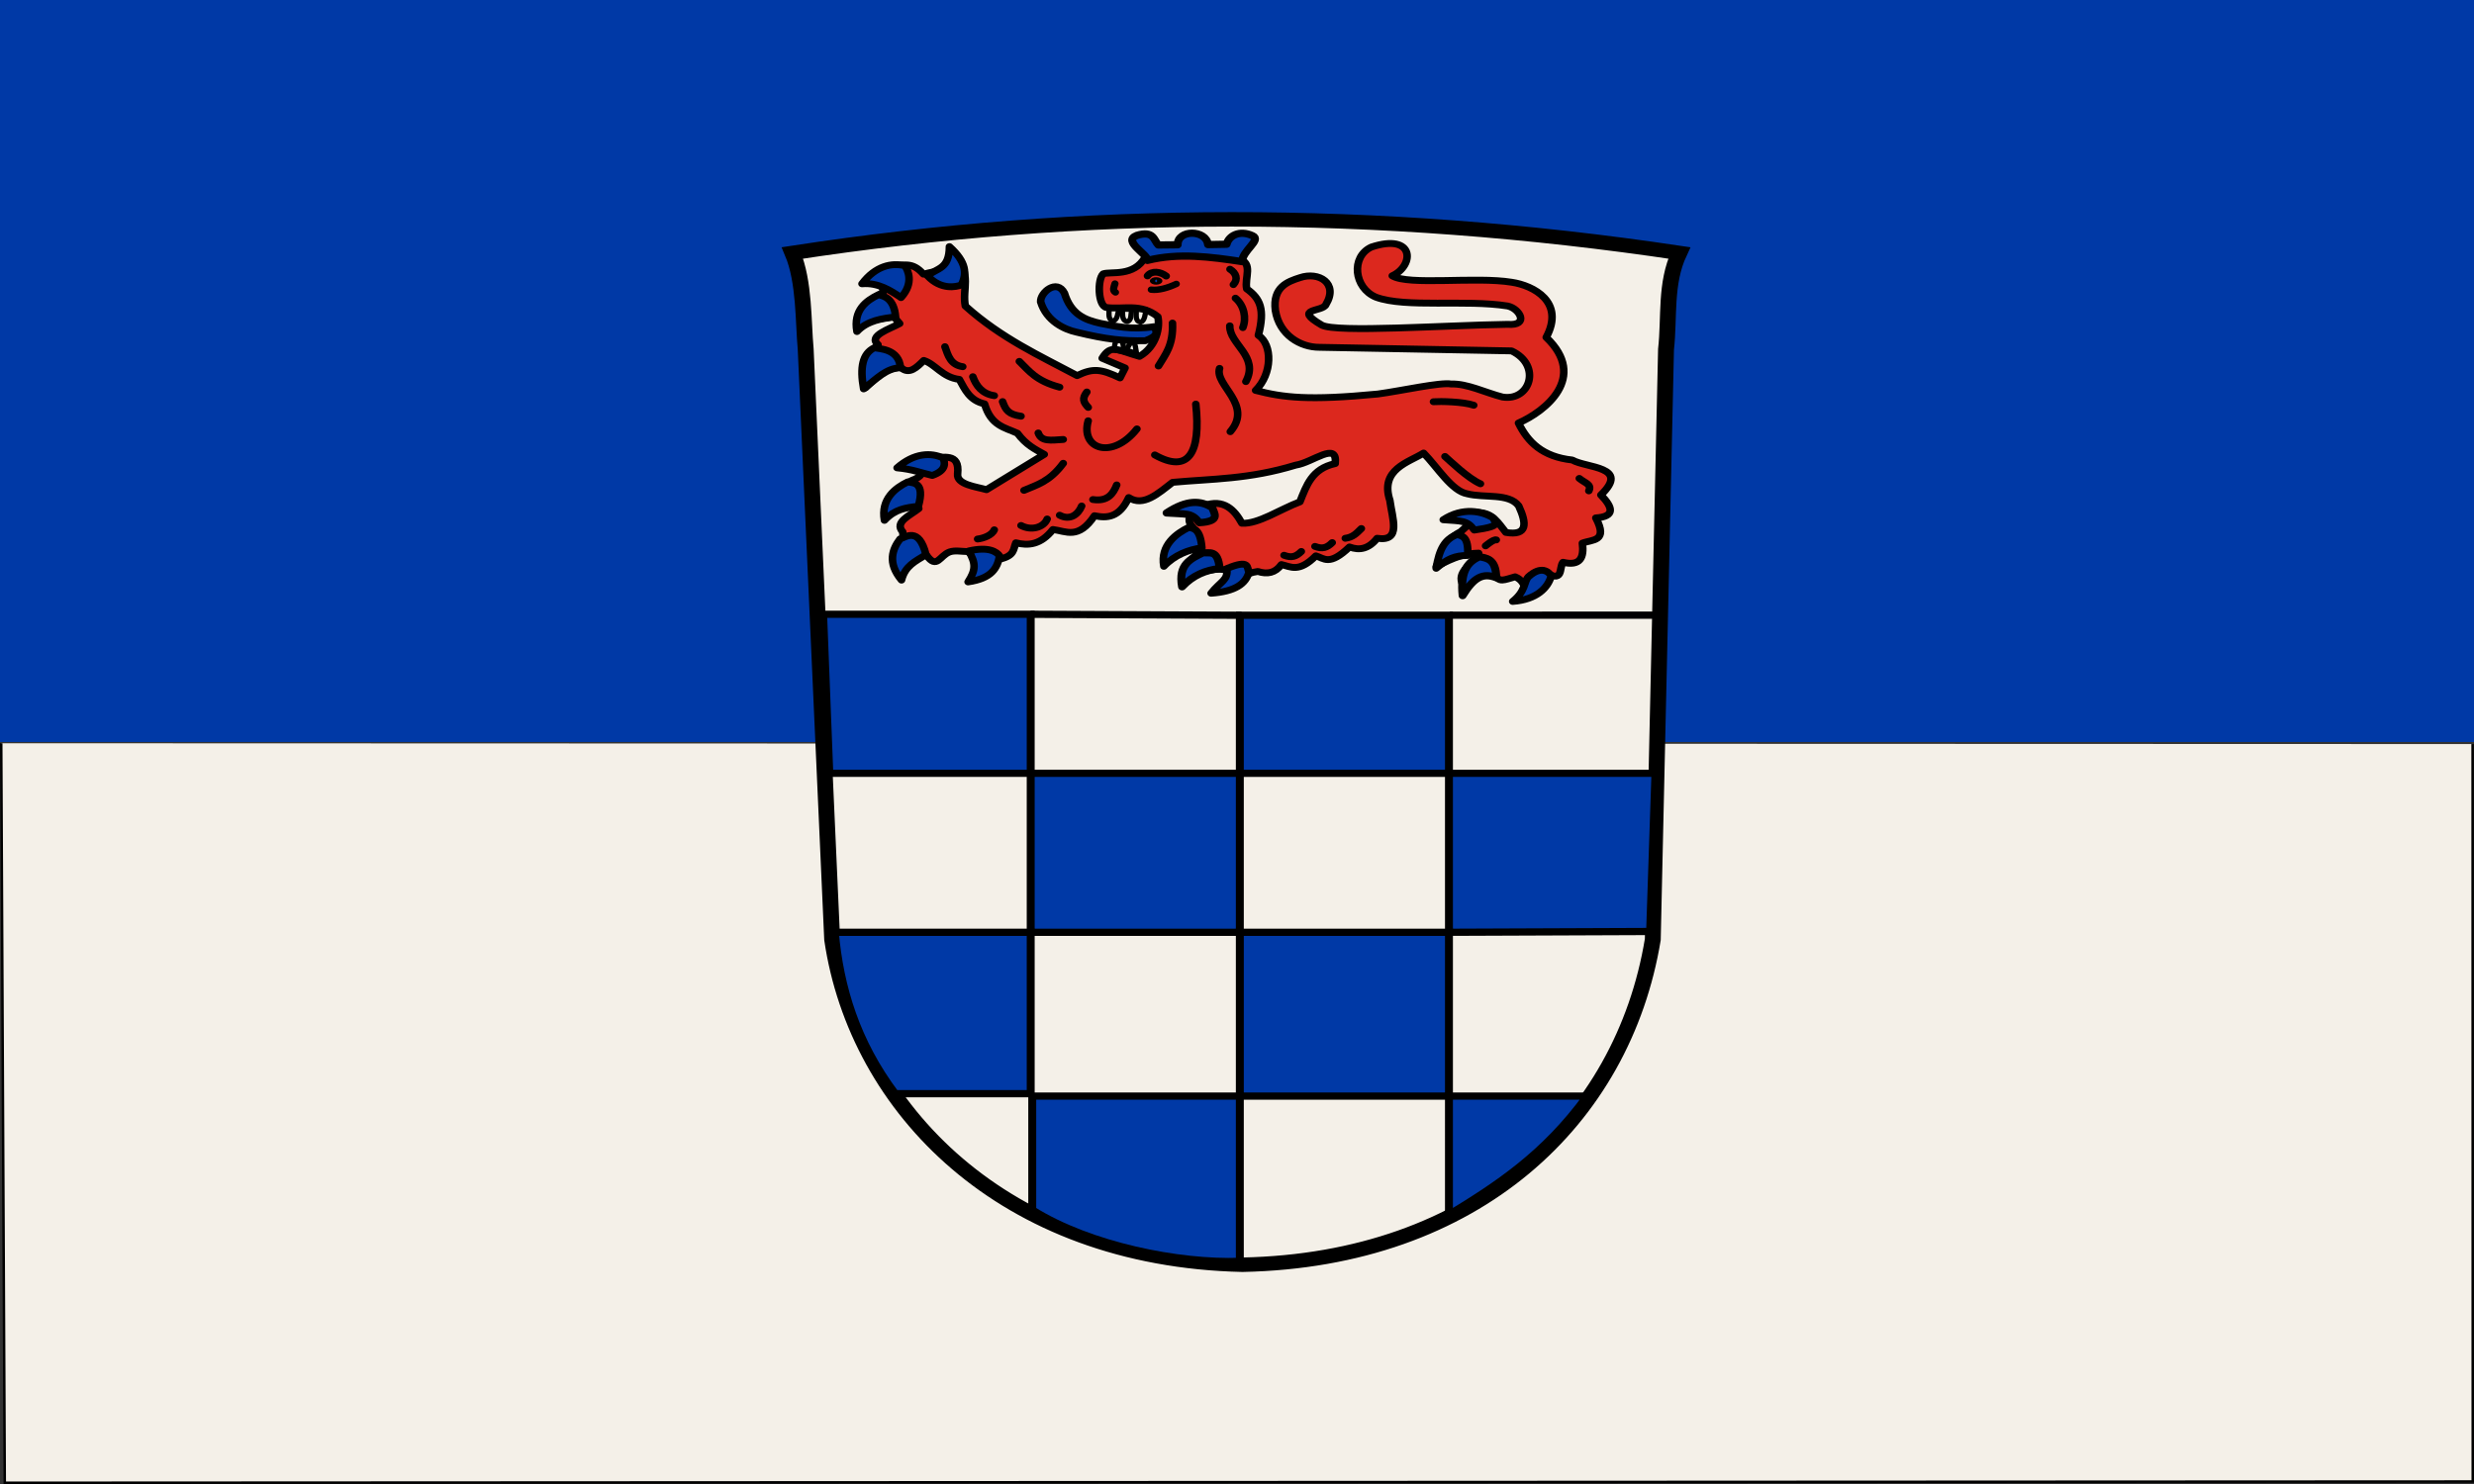 <!-- Created with Inkscape (http://www.inkscape.org/) -->
<svg xmlns:rdf="http://www.w3.org/1999/02/22-rdf-syntax-ns#" xmlns="http://www.w3.org/2000/svg" height="300" width="500" version="1.1" xmlns:cc="http://creativecommons.org/ns#" xmlns:dc="http://purl.org/dc/elements/1.1/">
 <rect width="100%" height="100%" fill="#333333" stroke="none"/>

 <g transform="translate(0,-752.362)">
  <rect height="150" width="500" y="752.36" x="-3.5119E-7" fill="#0039a6"/>
  <rect height="150" width="500" y="902.36" x="-4.6825E-7" fill="none"/>
  <path stroke-linejoin="miter" style="color:#000000;enable-background:accumulate;" d="m0.251,902.61,0.715,149.5,498.78-0.254-0.031-149.08" stroke-dashoffset="0" stroke="#000" stroke-linecap="butt" stroke-miterlimit="4" stroke-dasharray="none" stroke-width="0.502" fill="#f4f0e8"/>
 </g>
 <g stroke="#000" stroke-miterlimit="4" transform="matrix(0.535,0,0,0.487,157.482,42.854)">
  <path stroke-linejoin="miter" d="m5,17c109.69-18.47,221.06-18.704,335,0-5.425,12.719-3.641,26.777-5,40l-5,245c-11.24,75.04-67.03,133.07-155,135-89.867-2.15-145.56-64.52-155-135l-10-245c-0.963-11.442-0.416-28.085-5-40z" stroke-linecap="butt" stroke-dasharray="none" stroke-width="6" fill="#f4f0e8"/>
  <path stroke-linejoin="miter" d="M16.58,167,95,167v66h-76.08z" stroke-linecap="square" stroke-width="3" fill="#0039a6"/>
  <rect stroke-linejoin="miter" stroke-dasharray="none" height="65.602" width="79" stroke-linecap="square" y="167.4" x="174" stroke-width="3" fill="#0039a6"/>
  <rect stroke-linejoin="miter" stroke-dasharray="none" height="66" width="79" stroke-linecap="square" y="233" x="95" stroke-width="3" fill="#0039a6"/>
  <path stroke-linejoin="miter" d="m253,233,78,0-2.006,65.666l-75.99,0.33z" stroke-linecap="square" stroke-width="3" fill="#0039a6"/>
  <rect stroke-linejoin="miter" stroke-dasharray="none" height="68" width="79" stroke-linecap="square" y="299" x="174" stroke-width="3" fill="#0039a6"/>
  <path stroke-linejoin="miter" d="m21,299,74,0,0,67-51.208,0c-14.789-21.66-20.958-44.21-22.792-67z" stroke-linecap="square" stroke-width="3" fill="#0039a6"/>
  <path stroke-linejoin="miter" d="M95.58,367,174,367v68.611c-22.96,0.922-56.686-6.386-78.42-21.357z" stroke-linecap="square" stroke-width="3" fill="#0039a6"/>
  <path stroke-linejoin="miter" d="m253,367,52.208,0c-16.15,24.37-34.03,37.09-52.21,49.26z" stroke-linecap="square" stroke-width="3" fill="#0039a6"/>
  <g stroke-linejoin="round" transform="matrix(0.95,0,0,0.95,10.278,-0.42)" stroke-dasharray="none">
   <path d="m46.564,27.618c5.068-1.658,12.481-1.447,12.288-8.952,7.072,9.306,2.99,15.267,4.329,22.853,14.374,14.154,29.488,21.653,44.461,30.42,6.383-3.373,9.485-2.905,17.049,1.003l2.006-4.346-9.093-4.257c3.543-6.378,6.069-3.516,14.85-0.798,6.945-4.425,8.176-13.023,7.28-17.343-6.797-5.997-13.594-3.046-20.392-4.011-3.443-0.633-3.688-12.304-1.337-14.709,2.897-1.187,12.229,1.461,16.715-7.354,12.369-2.705,24.738-0.053,37.106,0.669,6.068,2.064,2.269,8.349,3.262,13.233,5.355,4.222,7.304,8.902,4.623,20.294,5.672,4.095,5.569,16.883-1.101,24.086,11.107,3.142,20.924,4.506,48.611,1.573,9.727-1.454,24.936-5.25,29.181-4.363,6.275-0.279,13.598,3.786,20.392,5.683,11.029,1.992,15.681-13.929,3.596-20.155l-76.472-1.573c-7.361,0.009-15.882-5.235-17.44-16.127-1.179-10.265,5.002-12.624,9.752-14.293,7.418-2.829,15.455,2.387,10.363,11.676-1.13,3.464-13.538,1.45-1.671,9.05,5.888,3.423,48.851,0.078,73.878-0.334,8.806,0.772,4.819-6.967,0-8.023-16.733-2.927-40.445,0.929-52.288-3.833-8.824-3.995-10.141-17.677-1.867-21.908,17.286-6.288,17.221,8.109,8.317,12.548,6.298,4.368,33.321,0.236,47.51,2.83,8.591,1.402,21.278,8.575,13.706,24.069,16.742,17.587-0.521,32.402-11.032,37.441,3.684,8.304,9.557,14.755,21.395,16.161,5.54,3.553,23.249,2.717,11.366,15.263,4.923,5.579,5.646,9.479-2.006,10.029,5.072,10.532-1.543,9.377-5.349,11.032,0.755,6.381-0.903,10.146-7.689,8.357-1.787,2.335,0.576,9.857-8.023,3.677-1.655,3.647-1.354,8.272-6.433,10.208-0.756-4.201-2.005-6.396-4.599-7.533-4.268,1.257-6.654,2.885-7.908-1.297-6.431-1.83-11.525-1.409-13.274,3.751-1.482-4.897,3.896-7.904,6.669-12.801-5.021,0.096-9.39,1.532-16.853,5.902,2.264-5.096,1.871-10.789,9.792-15.32,5.996-5.672,3.987-6.268,6.196-8.317,6.581-0.231,8.707,4.737,11.7,8.692,8.607,1.587,8.4-3.785,5.096-11.602-3.931-5.709-13.565-3.338-20.473-5.291-6.101-1.177-11.758-11.5-17.343-17.792-5.826,4.033-17.474,7.068-13.412,20.645,0.916,7.843,4.748,18.278-5.055,16.593-3.326,4.639-7.035,5.456-10.991,3.799-8.059,8.484-10.1,4.931-13.388,3.873-6.777,7.471-9.913,4.748-13.689,3.816-2.443,3.712-5.658,4.334-9.36,3.009-5.164,0.76-9.548,3.861-13.453,8.398-1.025-3.022,3.887-6.044,0.415-9.066-4.888-1.398-15.264,2.544-17.049,5.349,0.889-3.9,0.876-7.8,5.349-11.7,1.954-10.61-6.747-0.703-9.694,0.979-0.515-7.202,3.325-8.562,8.474-13.404-4.213-4.804,2.543-7.862,4.564-9.304,7.784-3.182,12.117,1.839,15.043,7.689,6.506,0.429,15.37-6.218,23.066-9.36,2.605-7.081,4.719-14.518,14.04-16.715,1.021-10.017-8.963-0.416-15.712,0.669-18.666,6.264-33.211,5.933-48.959,7.527-5.809,4.931-11.618,10.799-17.427,6.651-3.77,8.818-8.609,9.086-13.625,7.942-6.41,10.596-11.298,6.723-16.519,6.017-4.917,6.779-9.833,7.156-14.749,5.805-1.044,2.74-0.395,5.688-6.421,7.157-4.389,1.07-6.614,8.79-11.084,9.362,4.59-5.823,1.708-9.899-1.59-12.686-2.542-0.017-5.116-0.656-7.227,0.168-3.992,1.559-5.046,7.771-9.153,1.503-4.568-0.518-7.672,2.867-10.363,7.354-0.369-5.831,1.75-9.454,0.864-17.62-3.482-4.287,2.834-7.094,6.368-10.184-3.665-2.817-7.969-1.804-12.247-0.946,1.568-4.641,4.316-8.691,9.654-11.447,7.237-2.764,2.666-8.169,8.023-10.241,3.996,0.938,10.983-2.405,10.019,7.506-0.453,4.662,7.314,5.547,11.497,6.868l22.952-15.43c-3.558-2.19-7.115-4.01-10.673-9.237-4.946-2.498-10.503-3.164-13.061-12.824-5.903-1.433-7.777-6.223-10.029-10.698-6.7-0.845-9.515-6.666-14.138-8.276-2.733,2.944-5.801,6.48-9.164,3.042-6.839,0.363-10.184,4.92-14,8.911-0.281-6.887-0.704-12.602,4.957-18.876-4.077-3.896,4.662-6.79,8.611-9.205l-2.34-3.009c-5.881,1.155-9.073,0.796-13.274,4.191-2.04-7.739,4.243-11.542,9.09-14.905-0.726-5.612-0.97-8.555,1.492-10.616,6.684-1.404,10.024-2.828,14.489,2.748z" stroke-linecap="butt" stroke-width="3" fill="#dc281e"/>
   <path d="m55.076,59.302c1.261,3.834,2.176,7.957,7.091,8.746" stroke-linecap="round" stroke-width="3" fill="none"/>
   <path d="m66.186,72.421c1.261,3.834,3.594,7.484,8.51,8.273" stroke-linecap="round" stroke-width="3" fill="none"/>
   <path d="m78.005,83.294c1.261,3.834,2.412,5.593,7.328,6.382" stroke-linecap="round" stroke-width="3" fill="none"/>
   <path d="m92.188,97.004c1.261,3.834,4.776,3.229,9.928,2.837" stroke-linecap="round" stroke-width="3" fill="none"/>
   <path d="m85.333,137.43c4.097,2.416,9.031,0.866,10.401-2.837" stroke-linecap="round" stroke-width="3" fill="none"/>
   <path d="m100.7,132.94c4.097,2.416,7.376-0.316,8.746-4.018" stroke-linecap="round" stroke-width="3" fill="none"/>
   <path d="m113.93,126.09c5.988,0.998,8.085-2.68,9.455-6.382" stroke-linecap="round" stroke-width="3" fill="none"/>
   <path d="m68.077,143.34c2.123-0.27,5.674-1.534,6.619-4.018" stroke-linecap="round" stroke-width="3" fill="none"/>
   <path d="M86.515,122.07c5.098-2.42,10.12-3.7,15.605-11.82" stroke-linecap="round" stroke-width="3" fill="none"/>
   <path d="m111.51,79.094c-1.978,2.846-1.406,4.441,0.545,6.734" stroke-linecap="round" stroke-width="3" fill="none"/>
   <path d="m84.662,65.719c3.853,4.123,6.596,8.52,15.997,11.277" stroke-linecap="round" stroke-width="3" fill="none"/>
   <path d="m139.99,67.738c2.675-4.969,5.963-8.975,5.569-18.763" stroke-linecap="round" stroke-width="3" fill="none"/>
   <path d="m112.04,91.686c-3.175,12.472,9.648,17.103,19.383,3.546" stroke-linecap="round" stroke-width="3" fill="none"/>
   <path d="m138.53,106.6c13.372,8.218,18.394-0.625,16.31-22.22" stroke-linecap="round" stroke-width="3" fill="none"/>
   <path d="m164.29,68.781c-2.106,7.338,13.471,15.863,4.255,27.656" stroke-linecap="round" stroke-width="3" fill="none"/>
   <path d="m168.35,50.201c-0.215,8.047,11.817,13.263,6.382,24.347" stroke-linecap="round" stroke-width="3" fill="none"/>
   <path d="m168.43,25.442c2.451,1.665,3.297,4.441,1.346,6.734" stroke-linecap="round" stroke-width="3" fill="none"/>
   <path d="m173.54,50.955c1.493-4.024,0.527-9.684-2.941-12.854" stroke-linecap="round" stroke-width="3" fill="none"/>
   <path d="m135.62,28.366c1.665-2.451,5.15-1.879,7.443,0.072" stroke-linecap="round" stroke-width="3" fill="none"/>
   <path d="m122.69,31.747c-0.422,1.568-1.069,3.051,0.206,3.815" stroke-linecap="round" stroke-width="2.846" fill="none"/>
   <path d="m147.09,31.878c-3.379,1.745-7.168,2.91-9.984,2.502" stroke-linecap="round" stroke-width="2.8" fill="none"/>
   <path d="m249.35,83.355c2.687-0.226,11.807-0.051,16.001,1.533" stroke-linecap="round" stroke-width="3" fill="none"/>
   <path d="m253.91,107.27c1.731,1.654,9.152,9.586,14.11,11.934" stroke-linecap="round" stroke-width="3" fill="none"/>
   <path d="m189.93,150.44c2.915,1.234,4.776,0.629,6.855-1.655" stroke-linecap="round" stroke-width="3" fill="none"/>
   <path d="m202.22,146.57c2.915,1.234,4.776,0.629,6.855-1.655" stroke-linecap="round" stroke-width="3" fill="none"/>
   <path d="m214.28,143.02c2.915-0.42,4.303-1.971,6.382-4.255" stroke-linecap="round" stroke-width="3" fill="none"/>
   <path d="m270.06,146.33s3.257-3.042,4.255-2.6" stroke-linecap="round" stroke-width="3" fill="none"/>
   <path d="m311.12,122.3c1.234-2.915-1.498-3.358-3.782-5.437" stroke-linecap="round" stroke-width="3" fill="none"/>
   <path d="m93.133,39.682c2.364,8.517,9.455,12.086,14.183,13.237,12.175,3.284,18.853,3.927,27.42,3.782,5.564-2.206,4.548-3.94,3.546-6.146-9.346,1.55-15.673-0.281-21.274-1.418-6.412-1.552-11.81-4.01-14.419-13.237-2.997-6.474-9.682-0.233-9.455,3.782z" stroke-linecap="butt" stroke-width="3" fill="#0039a6"/>
   <path d="m139.23,30.227c0,0.392-0.476,0.709-1.064,0.709s-1.064-0.317-1.064-0.709,0.476-0.709,1.064-0.709c0.587,0,1.064,0.317,1.064,0.709z" transform="matrix(0.977,0,0,0.741,4.07,8.173)" stroke-linecap="round" stroke-width="3" fill="#0039a6"/>
   <path d="m20.092,52.683c-1.568-9.415,3.806-13.558,8.51-16.074,2.068,0.499,6.227,1.379,6.855,9.692-5.14,0.624-11.195,1.507-15.365,6.382z" stroke-linecap="butt" stroke-width="3" fill="#0039a6"/>
   <path d="m22.099,31.823c5.384-7.881,11.917-9.322,17.054-7.883,1.147,1.791,3.754,7.474-1.546,13.909-4.143-3.107-9.124-6.659-15.508-6.026z" stroke-linecap="butt" stroke-width="3" fill="#0039a6"/>
   <path d="m56.856,15.578c6.797,6.701,7.051,11.968,4.72,16.767-1.967,0.81-8.023,2.363-13.411-3.998,3.795-3.523,8.651-2.829,8.691-12.769z" stroke-linecap="butt" stroke-width="3" fill="#0039a6"/>
   <path d="m22.756,77.739c-1.568-9.415-0.449-15.449,4.255-17.965,2.068,0.499,9.773,0.434,10.401,8.746-5.613,0.151-9.304,4.58-14.656,9.219z" stroke-linecap="butt" stroke-width="3" fill="#0039a6"/>
   <path d="m31.03,135.18c-1.568-9.415,4.515-14.267,9.219-16.783,2.082,0.489,7.025-0.224,4.255,10.637-5.14,0.624-9.304,1.271-13.474,6.146z" stroke-linecap="butt" stroke-width="3" fill="#0039a6"/>
   <path d="m36.053,112.24c6.851-6.646,13.54-6.751,18.285-4.314,0.766,1.984,1.515,5.399-4.295,7.636-4.775-1.198-7.609-2.666-13.99-3.322z" stroke-linecap="butt" stroke-width="3" fill="#0039a6"/>
   <path d="m37.807,161.29c-5.738-7.627-3.59-13.568-0.579-17.972,2.109-0.667,7.476-5.663,10.315,6.87-4.271,2.927-8.288,4.852-9.736,11.102z" stroke-linecap="butt" stroke-width="3" fill="#0039a6"/>
   <path d="m64.283,162.08c9.427-1.493,11.634-6.072,12.531-11.331-1.128-1.803-4.203-4.227-12.287-2.191,2.926,5.546,2.824,8.26-0.244,13.522z" stroke-linecap="butt" stroke-width="3" fill="#0039a6"/>
   <path d="m142.13,155.27c-1.568-9.415,5.224-14.504,9.928-17.019,2.068,0.499,4.572,0.67,5.2,8.982-5.14,0.624-10.959,3.162-15.128,8.037z" stroke-linecap="butt" stroke-width="3" fill="#0039a6"/>
   <path d="m160.92,167.03c9.514-0.759,13.773-4.06,15.074-9.233-0.972-1.919,0.545-5.826-8.822-1.547,0.64,5.138-2.533,5.554-6.253,10.78z" stroke-linecap="butt" stroke-width="3" fill="#0039a6"/>
   <path d="m280.85,170.61c9.514-0.759,14.009-5.951,15.311-11.124-0.972-1.919-4.019-4.656-9.058,0.344-1.961,2.302-0.878,6.027-6.253,10.78z" stroke-linecap="butt" stroke-width="3" fill="#0039a6"/>
   <path d="m253.23,134.92c7.721-5.611,15.54-3.824,19.893-0.741,0.48,2.076,4.159,3.433-7.553,5.25-2.856-4.319-4.934-3.904-12.34-4.51z" stroke-linecap="butt" stroke-width="3" fill="#0039a6"/>
   <path d="m250.41,156.14c1.224-8.353,3.442-12.842,8.414-14.777,1.993,0.743,4.503,0.837,4.133,9.165-5.178,0.005-7.962,1.419-12.546,5.613z" stroke-linecap="butt" stroke-width="3" fill="#0039a6"/>
  </g>
  <path stroke-linejoin="round" d="m146.33,124.93c7.721-5.611,12.94-5.242,17.293-2.159,0.481,2.082,3.588,5.696-4.953,6.196-2.856-4.319-4.934-3.431-12.34-4.037z" stroke-linecap="butt" stroke-dasharray="none" stroke-width="3" fill="#0039a6"/>
  <path stroke-linejoin="round" d="m152.18,155.58c-1.568-9.415,3.333-11.667,8.037-14.183,2.068,0.499,5.518-1.694,6.146,6.619-5.14,0.624-10.013,2.689-14.183,7.564z" stroke-linecap="butt" stroke-dasharray="none" stroke-width="3" fill="#0039a6"/>
  <path stroke-linejoin="round" d="m258.16,159.24c-0.89-9.503,1.58-13.983,6.452-16.155,2.027,0.646,6.216,0.393,6.247,8.729-4.936-2.109-8.402-0.291-12.699,7.426z" stroke-linecap="butt" stroke-dasharray="none" stroke-width="3" fill="#0039a6"/>
  <path stroke-linejoin="miter" d="m94.939,167,79.707,0.412" stroke-linecap="butt" stroke-dasharray="none" stroke-width="3" fill="none"/>
  <path stroke-linejoin="miter" d="m253.31,167.38,78.477-0.02" stroke-linecap="butt" stroke-dasharray="none" stroke-width="3" fill="none"/>
  <path stroke-linejoin="round" d="m139.1,20.102c11.935-3.261,23.869-1.465,35.804,0.511-0.141-4.412,7.397-9.008,3.933-10.73-5.045-2.585-9.063,0.076-9.817,3.509l-7.04,0.141c-0.68-6.261-11.556-6.358-11.459,0.08l-7.298,0.084c-1.735-1.849-1.644-6.194-8.154-3.967-5.66,2.362,4.449,7.998,4.03,10.371z" stroke-linecap="butt" stroke-dasharray="none" stroke-width="3" fill="#0039a6"/>
  <path stroke-linejoin="round" d="m124.57,42.919c0.196,1.998-0.657,4.831,1.655,5.319,1.631-0.621,1.676-3.224,2.127-5.319z" transform="translate(0,-3)" stroke-linecap="round" stroke-dasharray="none" stroke-width="2" fill="none"/>
  <path stroke-linejoin="round" d="m129.65,40.451c0.196,1.998-0.42,4.595,1.891,5.082,1.631-0.621,1.203-2.987,1.655-5.082z" stroke-linecap="round" stroke-dasharray="none" stroke-width="2" fill="none"/>
  <path stroke-linejoin="round" d="m134.85,40.451c0.196,1.998-0.657,4.831,1.655,5.319,1.631-0.621,1.676-3.224,2.127-5.319z" stroke-linecap="round" stroke-dasharray="none" stroke-width="2" fill="none"/>
  <path stroke-linejoin="round" d="m126.34,57.352c0.669-1.88-0.066-3.767,2.246-4.255,1.631,0.621,1.321,2.987,1.773,5.082z" stroke-linecap="round" stroke-dasharray="none" stroke-width="2" fill="none"/>
  <path stroke-linejoin="round" d="m131.31,57.352c0.669-1.88,0.643-1.994,1.891-3.428,1.631,0.621,1.321,2.633,1.773,4.728z" stroke-linecap="round" stroke-dasharray="none" stroke-width="2" fill="none"/>
 </g>
</svg>
